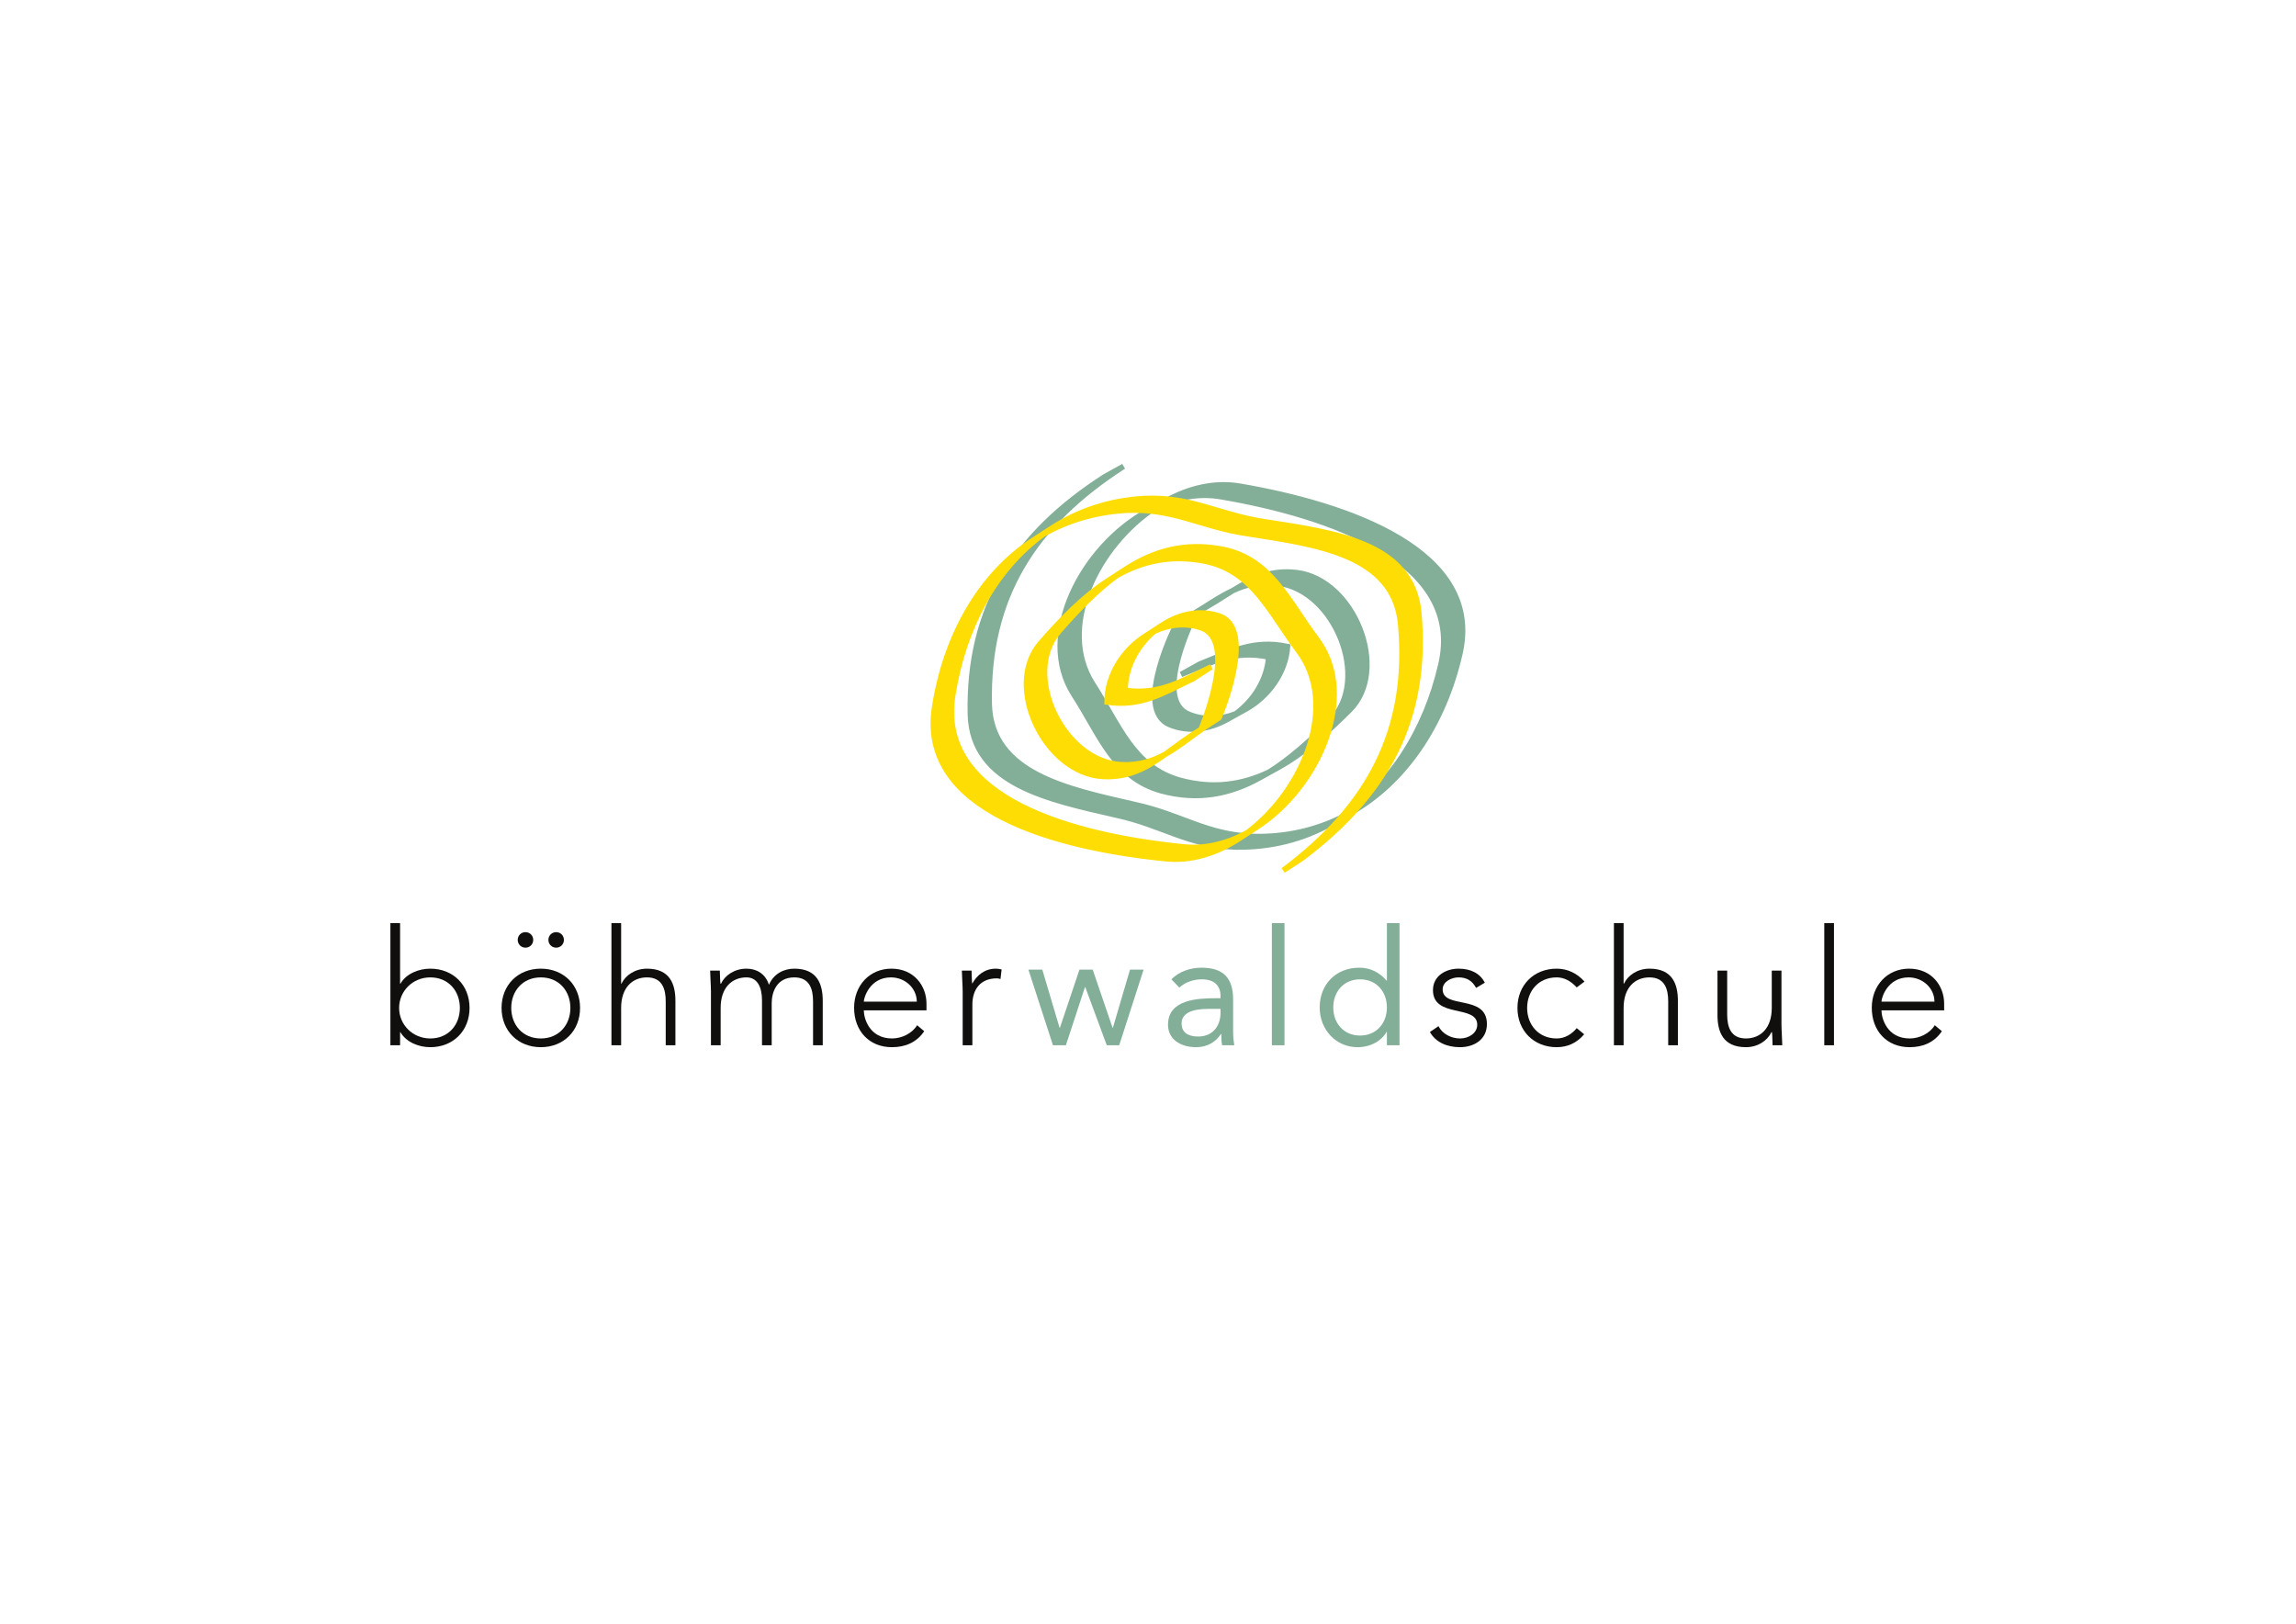 <?xml version="1.0" encoding="UTF-8" standalone="no"?>
<!-- Created with Inkscape (http://www.inkscape.org/) -->

<svg
   xmlns:dc="http://purl.org/dc/elements/1.1/"
   xmlns:cc="http://creativecommons.org/ns#"
   xmlns:rdf="http://www.w3.org/1999/02/22-rdf-syntax-ns#"
   xmlns:svg="http://www.w3.org/2000/svg"
   xmlns="http://www.w3.org/2000/svg"
   xmlns:sodipodi="http://sodipodi.sourceforge.net/DTD/sodipodi-0.dtd"
   xmlns:inkscape="http://www.inkscape.org/namespaces/inkscape"
   id="svg2"
   version="1.1"
   inkscape:version="0.48.4 r9939"
   width="1052.362"
   height="744.1"
   xml:space="preserve"
   sodipodi:docname="Böhmerwaldschule_Logo.eps"><defs
     id="defs6" /><sodipodi:namedview
     pagecolor="#ffffff"
     bordercolor="#666666"
     borderopacity="1"
     objecttolerance="10"
     gridtolerance="10"
     guidetolerance="10"
     inkscape:pageopacity="0"
     inkscape:pageshadow="2"
     inkscape:window-width="640"
     inkscape:window-height="480"
     id="namedview4"
     showgrid="false"
     inkscape:zoom="0.31716168"
     inkscape:cx="526.18127"
     inkscape:cy="372.04999"
     inkscape:window-x="0"
     inkscape:window-y="0"
     inkscape:window-maximized="0"
     inkscape:current-layer="g10" /><g
     id="g10"
     inkscape:groupmode="layer"
     inkscape:label="ink_ext_XXXXXX"
     transform="matrix(1.25,0,0,-1.25,0,744.1)"><g
       id="g12"
       transform="scale(0.1,0.1)"><path
         d="m 1431.5,2120.75 35.54,0 0,47.98 1.18,0 c 21.91,-37.91 68.72,-55.09 109.59,-55.09 84.11,0 143.93,60.42 143.93,143.94 0,83.52 -59.82,143.94 -143.93,143.94 -40.87,0 -87.68,-17.18 -109.59,-55.09 l -1.18,0 0,222.14 -35.54,0 0,-447.82 z m 31.98,136.83 c 0,61.61 49.76,111.96 114.33,111.96 66.93,0 108.39,-50.35 108.39,-111.96 0,-61.6 -41.46,-111.95 -108.39,-111.95 -64.57,0 -114.33,50.35 -114.33,111.95"
         style="fill:#100f0d;fill-opacity:1;fill-rule:nonzero;stroke:none"
         id="path14" /><path
         d="m 1898.34,2506.97 c 0,-16 12.43,-28.44 28.43,-28.44 15.99,0 28.43,12.44 28.43,28.44 0,15.99 -12.44,28.43 -28.43,28.43 -16,0 -28.43,-12.44 -28.43,-28.43 z m 112.54,0 c 0,-16 12.44,-28.44 28.43,-28.44 16,0 28.43,12.44 28.43,28.44 0,15.99 -12.43,28.43 -28.43,28.43 -15.99,0 -28.43,-12.44 -28.43,-28.43 z M 1839.1,2257.58 c 0,-83.52 59.83,-143.94 143.94,-143.94 84.11,0 143.94,60.42 143.94,143.94 0,83.52 -59.83,143.94 -143.94,143.94 -84.11,0 -143.94,-60.42 -143.94,-143.94 z m 35.54,0 c 0,61.61 41.46,111.96 108.4,111.96 66.94,0 108.4,-50.35 108.4,-111.96 0,-61.6 -41.46,-111.95 -108.4,-111.95 -66.94,0 -108.4,50.35 -108.4,111.95"
         style="fill:#100f0d;fill-opacity:1;fill-rule:nonzero;stroke:none"
         id="path16" /><path
         d="m 2242,2120.75 35.54,0 0,136.83 c 0,75.23 42.06,111.96 94.78,111.96 56.27,0 68.71,-43.24 68.71,-87.67 l 0,-161.12 35.54,0 0,162.89 c 0,59.83 -18.95,117.88 -104.25,117.88 -44.43,0 -79.38,-24.87 -93.59,-55.09 l -1.19,0 0,222.14 -35.54,0 0,-447.82"
         style="fill:#100f0d;fill-opacity:1;fill-rule:nonzero;stroke:none"
         id="path18" /><path
         d="m 2606.94,2120.75 35.53,0 0,136.83 c 0,75.23 42.06,111.96 94.78,111.96 38.5,0 56.86,-33.76 56.86,-84.11 l 0,-164.68 35.55,0 0,154.01 c 0,39.1 17.18,94.78 82.93,94.78 56.27,0 68.71,-43.24 68.71,-87.67 l 0,-161.12 35.54,0 0,162.89 c 0,59.83 -18.96,117.88 -104.25,117.88 -37.91,0 -75.82,-18.36 -93.01,-59.23 -13.03,41.47 -46.2,59.23 -82.33,59.23 -44.42,0 -79.37,-24.87 -93.59,-55.09 l -1.77,0 c -1.19,5.34 -1.79,27.85 -2.38,47.98 l -35.53,0 c 0,-14.21 2.96,-56.86 2.96,-77 l 0,-196.66"
         style="fill:#100f0d;fill-opacity:1;fill-rule:nonzero;stroke:none"
         id="path20" /><path
         d="m 3362.84,2194.21 c -17.78,-29.62 -55.69,-48.58 -91.82,-48.58 -82.93,0 -103.66,73.45 -103.66,103.07 l 229.83,0 0,24.88 c 0,63.37 -44.42,127.94 -128.54,127.94 -79.96,0 -136.84,-61.6 -136.84,-143.34 0,-84.71 55.1,-144.54 138.62,-144.54 48.57,0 90.63,17.18 118.47,58.65 l -26.06,21.92 z m -195.48,86.47 c 0,14.22 21.91,88.86 99.52,88.86 52.71,0 94.77,-40.28 94.77,-88.86 l -194.29,0"
         style="fill:#100f0d;fill-opacity:1;fill-rule:nonzero;stroke:none"
         id="path22" /><path
         d="m 3529.93,2120.75 35.54,0 0,149.28 c 0,53.31 27.84,95.95 89.45,95.95 3.55,0 8.29,-0.59 13.62,-2.37 l 4.14,34.95 c -7.11,1.78 -13.62,2.96 -20.72,2.96 -40.88,0 -69.32,-23.1 -87.08,-55.09 -1.18,5.34 -1.78,27.85 -2.37,47.98 l -35.54,0 c 0,-14.21 2.96,-56.86 2.96,-77 l 0,-196.66"
         style="fill:#100f0d;fill-opacity:1;fill-rule:nonzero;stroke:none"
         id="path24" /><path
         d="m 4193.27,2397.97 -49.76,0 -62.79,-213.24 -1.19,0 -72.85,213.24 -48.58,0 -71.67,-213.24 -1.19,0 -63.38,213.24 -50.94,0 90.04,-277.22 47.39,0 69.9,213.24 1.18,0 78.78,-213.24 45.61,0 89.45,277.22"
         style="fill:#83ae98;fill-opacity:1;fill-rule:nonzero;stroke:none"
         id="path26" /><path
         d="m 4324.31,2332.22 c 21.91,20.13 52.72,30.21 82.34,30.21 43.23,0 68.71,-20.73 68.71,-61.01 l 0,-8.3 -17.77,0 c -68.13,0 -174.75,-5.33 -174.75,-97.14 0,-53.9 46.8,-82.34 103.07,-82.34 42.06,0 72.86,20.15 91.23,48.58 l 1.18,0 c 0,-11.86 0,-29.03 2.96,-41.47 l 44.42,0 c -2.36,14.22 -4.14,31.99 -4.14,47.98 l 0,119.06 c 0,78.19 -34.36,117.29 -116.1,117.29 -40.28,0 -81.75,-13.63 -110.18,-42.65 l 29.03,-30.21 z m 151.05,-78.19 0,-17.77 c -1.18,-45.02 -28.44,-83.52 -81.75,-83.52 -34.95,0 -61.01,13.03 -61.01,47.98 0,37.32 37.91,53.31 96.56,53.31 l 46.2,0"
         style="fill:#83ae98;fill-opacity:1;fill-rule:nonzero;stroke:none"
         id="path28" /><path
         d="m 4663.7,2120.75 46.199,0 0,447.82 -46.199,0 0,-447.82 z"
         style="fill:#83ae98;fill-opacity:1;fill-rule:nonzero;stroke:none"
         id="path30" /><path
         d="m 5085.46,2120.75 46.2,0 0,447.82 -46.2,0 0,-210.88 -1.19,0 c -25.47,29.62 -59.23,47.39 -99.51,47.39 -87.08,0 -145.72,-61.61 -145.72,-145.72 0,-82.93 61.02,-145.72 138.61,-145.72 49.76,0 89.45,24.88 106.62,56.27 l 1.19,0 0,-49.16 z m 0,138.61 c 0,-58.05 -38.51,-103.06 -98.33,-103.06 -59.83,0 -98.33,45.01 -98.33,103.06 0,58.05 38.5,103.07 98.33,103.07 59.82,0 98.33,-45.02 98.33,-103.07"
         style="fill:#83ae98;fill-opacity:1;fill-rule:nonzero;stroke:none"
         id="path32" /><path
         d="m 5243.09,2169.33 c 21.33,-37.92 63.38,-55.69 110.18,-55.69 52.12,0 98.92,28.44 98.92,84.71 0,110.77 -162.3,53.31 -162.3,127.35 0,28.44 32.58,43.84 58.05,43.84 31.98,0 50.94,-13.62 64.56,-38.51 l 31.99,18.97 c -17.78,34.94 -52.13,51.52 -96.55,51.52 -45.02,0 -93.6,-25.47 -93.6,-78.78 0,-104.25 162.31,-51.53 162.31,-126.76 0,-31.39 -31.99,-50.35 -62.79,-50.35 -31.98,0 -64.57,15.99 -79.37,45.02 l -31.4,-21.32"
         style="fill:#100f0d;fill-opacity:1;fill-rule:nonzero;stroke:none"
         id="path34" /><path
         d="m 5781.52,2183.54 c -18.36,-22.51 -43.83,-37.91 -73.45,-37.91 -66.94,0 -108.4,50.35 -108.4,111.95 0,61.61 41.46,111.96 108.4,111.96 28.43,0 52.72,-14.22 73.45,-36.73 l 28.44,21.33 c -26.66,30.2 -62.2,47.38 -101.89,47.38 -84.11,0 -143.94,-60.42 -143.94,-143.94 0,-83.52 59.83,-143.94 143.94,-143.94 39.1,0 74.05,15.4 100.7,47.39 l -27.25,22.51"
         style="fill:#100f0d;fill-opacity:1;fill-rule:nonzero;stroke:none"
         id="path36" /><path
         d="m 5917.86,2120.75 35.54,0 0,136.83 c 0,75.23 42.06,111.96 94.78,111.96 56.27,0 68.72,-43.24 68.72,-87.67 l 0,-161.12 35.53,0 0,162.89 c 0,59.83 -18.95,117.88 -104.25,117.88 -44.43,0 -79.38,-24.87 -93.59,-55.09 l -1.19,0 0,222.14 -35.54,0 0,-447.82"
         style="fill:#100f0d;fill-opacity:1;fill-rule:nonzero;stroke:none"
         id="path38" /><path
         d="m 6532.19,2394.41 -35.55,0 0,-136.83 c 0,-75.23 -42.06,-111.95 -94.77,-111.95 -56.27,0 -68.71,43.24 -68.71,87.67 l 0,161.11 -35.55,0 0,-162.89 c 0,-59.82 18.96,-117.88 104.26,-117.88 44.42,0 79.37,24.88 93.59,55.09 l 1.78,0 c 1.18,-5.32 1.77,-27.83 2.36,-47.98 l 35.55,0 c 0,14.22 -2.96,56.87 -2.96,77.01 l 0,196.65"
         style="fill:#100f0d;fill-opacity:1;fill-rule:nonzero;stroke:none"
         id="path40" /><path
         d="m 6689.21,2120.75 35.539,0 0,447.82 -35.539,0 0,-447.82 z"
         style="fill:#100f0d;fill-opacity:1;fill-rule:nonzero;stroke:none"
         id="path42" /><path
         d="m 7094.39,2194.21 c -17.77,-29.62 -55.68,-48.58 -91.82,-48.58 -82.93,0 -103.66,73.45 -103.66,103.07 l 229.83,0 0,24.88 c 0,63.37 -44.42,127.94 -128.53,127.94 -79.97,0 -136.84,-61.6 -136.84,-143.34 0,-84.71 55.09,-144.54 138.61,-144.54 48.57,0 90.62,17.18 118.47,58.65 l -26.06,21.92 z m -195.48,86.47 c 0,14.22 21.92,88.86 99.51,88.86 52.73,0 94.78,-40.28 94.78,-88.86 l -194.29,0"
         style="fill:#100f0d;fill-opacity:1;fill-rule:nonzero;stroke:none"
         id="path44" /><path
         d="m 4358.41,3334.37 c 56.49,-23.32 117.6,-20.08 173.28,1.62 66.18,48.9 114.52,124.92 120.34,208.12 -124.04,26.66 -206.29,-17.94 -321.01,-63.88 l 69.05,38.27 c 114.71,45.94 196.97,90.54 321,63.88 -6.76,-96.77 -71.05,-183.82 -154.02,-229.79 L 4498,3314.32 c -64.33,-35.64 -139.92,-46.6 -208.63,-18.22 -136.32,56.28 25.94,372.11 26.02,372.27 l 56.38,31.25 c 53.37,31.96 99.28,64.97 148.53,87.88 70.7,43.71 137.6,77.21 234.12,65.94 210.44,-25.52 342.08,-354.85 195.05,-502.84 -84.87,-84.54 -169.85,-160.04 -261.07,-210.61 l -69.04,-38.27 c -108.26,-60 -225.3,-84.88 -361.33,-48.03 -172.9,48.06 -223.24,202.65 -320.62,353.35 -138.36,216.05 30.51,539.1 268.11,670.81 l 69.04,38.27 c 85.41,47.35 179.69,69.97 271.79,54.02 391,-66.91 897.19,-235.4 805.73,-617.49 -58.6,-253.28 -199.8,-468.61 -404.04,-581.75 l -69.05,-38.27 c -101.19,-56.06 -217.85,-87.03 -347.61,-85.11 -175.9,5.11 -267.8,79.88 -437.86,116.95 -247.82,56.89 -528.11,112.46 -535.38,368.37 -8.52,392.68 164.93,661.11 492.61,872.02 l 69.05,38.27 c -327.69,-210.9 -501.14,-479.34 -492.63,-872.02 7.29,-255.9 287.57,-311.48 535.39,-368.37 170.07,-37.07 261.97,-111.84 437.87,-116.95 115.14,-1.71 219.98,22.49 312.83,67.14 185.78,117.48 314.51,322.59 369.77,561.45 91.47,382.09 -414.73,550.58 -805.73,617.48 -79.76,13.82 -161.18,-1.3 -237.03,-36.37 -219.07,-142.38 -365.41,-444.68 -233.81,-650.18 97.38,-150.7 147.72,-305.29 320.61,-353.35 121.82,-33 228.42,-16.49 327.09,30.42 78.21,49.43 152.28,116.25 226.27,189.94 147.03,147.99 15.38,477.33 -195.06,502.84 -65.07,7.6 -116.68,-5.15 -165.07,-27.66 -41.69,-25.77 -84.69,-55.08 -135.86,-80.86 -0.09,-0.16 -162.35,-315.99 -26.03,-372.27"
         style="fill:#83ae98;fill-opacity:1;fill-rule:nonzero;stroke:none"
         id="path46" /><path
         d="m 4358.41,3334.37 c 56.49,-23.32 117.6,-20.08 173.28,1.62 66.18,48.9 114.52,124.92 120.34,208.12 -124.04,26.66 -206.29,-17.94 -321.01,-63.88 l 69.05,38.27 c 114.71,45.94 196.97,90.54 321,63.88 -6.76,-96.77 -71.05,-183.82 -154.02,-229.79 L 4498,3314.32 c -64.33,-35.64 -139.92,-46.6 -208.63,-18.22 -136.32,56.28 25.94,372.11 26.02,372.27 l 56.38,31.25 c 53.37,31.96 99.28,64.97 148.53,87.88 70.7,43.71 137.6,77.21 234.12,65.94 210.44,-25.52 342.08,-354.85 195.05,-502.84 -84.87,-84.54 -169.85,-160.04 -261.07,-210.61 l -69.04,-38.27 c -108.26,-60 -225.3,-84.88 -361.33,-48.03 -172.9,48.06 -223.24,202.65 -320.62,353.35 -138.36,216.05 30.51,539.1 268.11,670.81 l 69.04,38.27 c 85.41,47.35 179.69,69.97 271.79,54.02 391,-66.91 897.19,-235.4 805.73,-617.49 -58.6,-253.28 -199.8,-468.61 -404.04,-581.75 l -69.05,-38.27 c -101.19,-56.06 -217.85,-87.03 -347.61,-85.11 -175.9,5.11 -267.8,79.88 -437.86,116.95 -247.82,56.89 -528.11,112.46 -535.38,368.37 -8.52,392.68 164.93,661.11 492.61,872.02 l 69.05,38.27 c -327.69,-210.9 -501.14,-479.34 -492.63,-872.02 7.29,-255.9 287.57,-311.48 535.39,-368.37 170.07,-37.07 261.97,-111.84 437.87,-116.95 115.14,-1.71 219.98,22.49 312.83,67.14 185.78,117.48 314.51,322.59 369.77,561.45 91.47,382.09 -414.73,550.58 -805.73,617.48 -79.76,13.82 -161.18,-1.3 -237.03,-36.37 -219.07,-142.38 -365.41,-444.68 -233.81,-650.18 97.38,-150.7 147.72,-305.29 320.61,-353.35 121.82,-33 228.42,-16.49 327.09,30.42 78.21,49.43 152.28,116.25 226.27,189.94 147.03,147.99 15.38,477.33 -195.06,502.84 -65.07,7.6 -116.68,-5.15 -165.07,-27.66 -41.69,-25.77 -84.69,-55.08 -135.86,-80.86 -0.09,-0.16 -162.35,-315.99 -26.03,-372.27 z"
         style="fill:none;stroke:#83ae98;stroke-opacity:1;stroke-width:20.219;stroke-linecap:butt;stroke-linejoin:miter;stroke-miterlimit:3.864;stroke-dasharray:none"
         id="path48" /><path
         d="m 4403.82,3651.61 c -57.97,19.31 -118.71,11.82 -172.75,-13.72 -62.6,-53.39 -105.53,-132.6 -105.53,-216.01 125.6,-17.94 204.54,32.3 315.78,86.13 l -66.2,-43 c -111.24,-53.83 -190.19,-104.06 -315.78,-86.12 0,97.01 58.06,188.33 137.62,239.98 l 66.21,42.99 c 61.69,40.06 136.33,56.25 206.86,32.74 139.91,-46.65 0.08,-373.02 0,-373.18 l -54.06,-35.11 c -51.01,-35.6 -94.51,-71.74 -142.03,-98.03 -67.49,-48.53 -131.89,-86.61 -228.95,-82.1 -211.72,10.76 -366.01,330.12 -229.65,488.01 78.76,90.25 158.27,171.48 245.74,228.28 l 66.2,43 c 103.81,67.41 218.83,100.4 357.1,73.14 175.83,-35.89 236.83,-186.6 344.48,-330.13 153.09,-205.89 7.17,-539.92 -220.66,-687.89 L 4542,2877.6 c -81.9,-53.19 -174.38,-82.33 -267.36,-72.84 -394.71,39.47 -911.43,172.24 -846.85,559.78 40.8,256.75 166.63,481.4 362.49,608.52 l 66.2,42.99 c 97.03,62.98 211.25,102.01 340.83,109.14 175.83,7.18 272.72,-60.99 444.96,-86.11 251.18,-39.48 534.66,-75.36 559.78,-330.13 35.88,-391.13 -118.42,-671.02 -430.6,-904.26 l -66.21,-42.99 c 312.18,233.24 466.48,513.13 430.6,904.25 -25.12,254.78 -308.6,290.66 -559.78,330.13 -172.24,25.12 -269.13,93.3 -444.95,86.13 -114.99,-6.34 -217.88,-37.79 -307.39,-88.8 -177.14,-130.16 -291.25,-343.75 -329.71,-585.88 -64.6,-387.53 452.13,-520.3 846.84,-559.77 80.53,-8.22 160.69,12.54 233.91,52.82 208.61,157.31 333.51,469.08 187.89,664.9 -107.65,143.54 -168.64,294.25 -344.47,330.13 -123.83,24.42 -229.01,0.51 -324.17,-53.17 -74.58,-54.75 -143.81,-126.59 -212.47,-205.25 -136.35,-157.89 17.95,-477.25 229.66,-488.01 65.43,-3.05 116.03,13.27 162.74,39.1 39.78,28.61 80.63,60.86 129.88,90.14 0.07,0.16 139.91,326.54 0,373.19"
         style="fill:#fddd04;fill-opacity:1;fill-rule:nonzero;stroke:none"
         id="path50" /><path
         d="m 4403.82,3651.61 c -57.97,19.31 -118.71,11.82 -172.75,-13.72 -62.6,-53.39 -105.53,-132.6 -105.53,-216.01 125.6,-17.94 204.54,32.3 315.78,86.13 l -66.2,-43 c -111.24,-53.83 -190.19,-104.06 -315.78,-86.12 0,97.01 58.06,188.33 137.62,239.98 l 66.21,42.99 c 61.69,40.06 136.33,56.25 206.86,32.74 139.91,-46.65 0.08,-373.02 0,-373.18 l -54.06,-35.11 c -51.01,-35.6 -94.51,-71.74 -142.03,-98.03 -67.49,-48.53 -131.89,-86.61 -228.95,-82.1 -211.72,10.76 -366.01,330.12 -229.65,488.01 78.76,90.25 158.27,171.48 245.74,228.28 l 66.2,43 c 103.81,67.41 218.83,100.4 357.1,73.14 175.83,-35.89 236.83,-186.6 344.48,-330.13 153.09,-205.89 7.17,-539.92 -220.66,-687.89 L 4542,2877.6 c -81.9,-53.19 -174.38,-82.33 -267.36,-72.84 -394.71,39.47 -911.43,172.24 -846.85,559.78 40.8,256.75 166.63,481.4 362.49,608.52 l 66.2,42.99 c 97.03,62.98 211.25,102.01 340.83,109.14 175.83,7.18 272.72,-60.99 444.96,-86.11 251.18,-39.48 534.66,-75.36 559.78,-330.13 35.88,-391.13 -118.42,-671.02 -430.6,-904.26 l -66.21,-42.99 c 312.18,233.24 466.48,513.13 430.6,904.25 -25.12,254.78 -308.6,290.66 -559.78,330.13 -172.24,25.12 -269.13,93.3 -444.95,86.13 -114.99,-6.34 -217.88,-37.79 -307.39,-88.8 -177.14,-130.16 -291.25,-343.75 -329.71,-585.88 -64.6,-387.53 452.13,-520.3 846.84,-559.77 80.53,-8.22 160.69,12.54 233.91,52.82 208.61,157.31 333.51,469.08 187.89,664.9 -107.65,143.54 -168.64,294.25 -344.47,330.13 -123.83,24.42 -229.01,0.51 -324.17,-53.17 -74.58,-54.75 -143.81,-126.59 -212.47,-205.25 -136.35,-157.89 17.95,-477.25 229.66,-488.01 65.43,-3.05 116.03,13.27 162.74,39.1 39.78,28.61 80.63,60.86 129.88,90.14 0.07,0.16 139.91,326.54 0,373.19 z"
         style="fill:none;stroke:#fddd04;stroke-opacity:1;stroke-width:20.219;stroke-linecap:butt;stroke-linejoin:miter;stroke-miterlimit:3.864;stroke-dasharray:none"
         id="path52" /></g></g></svg>